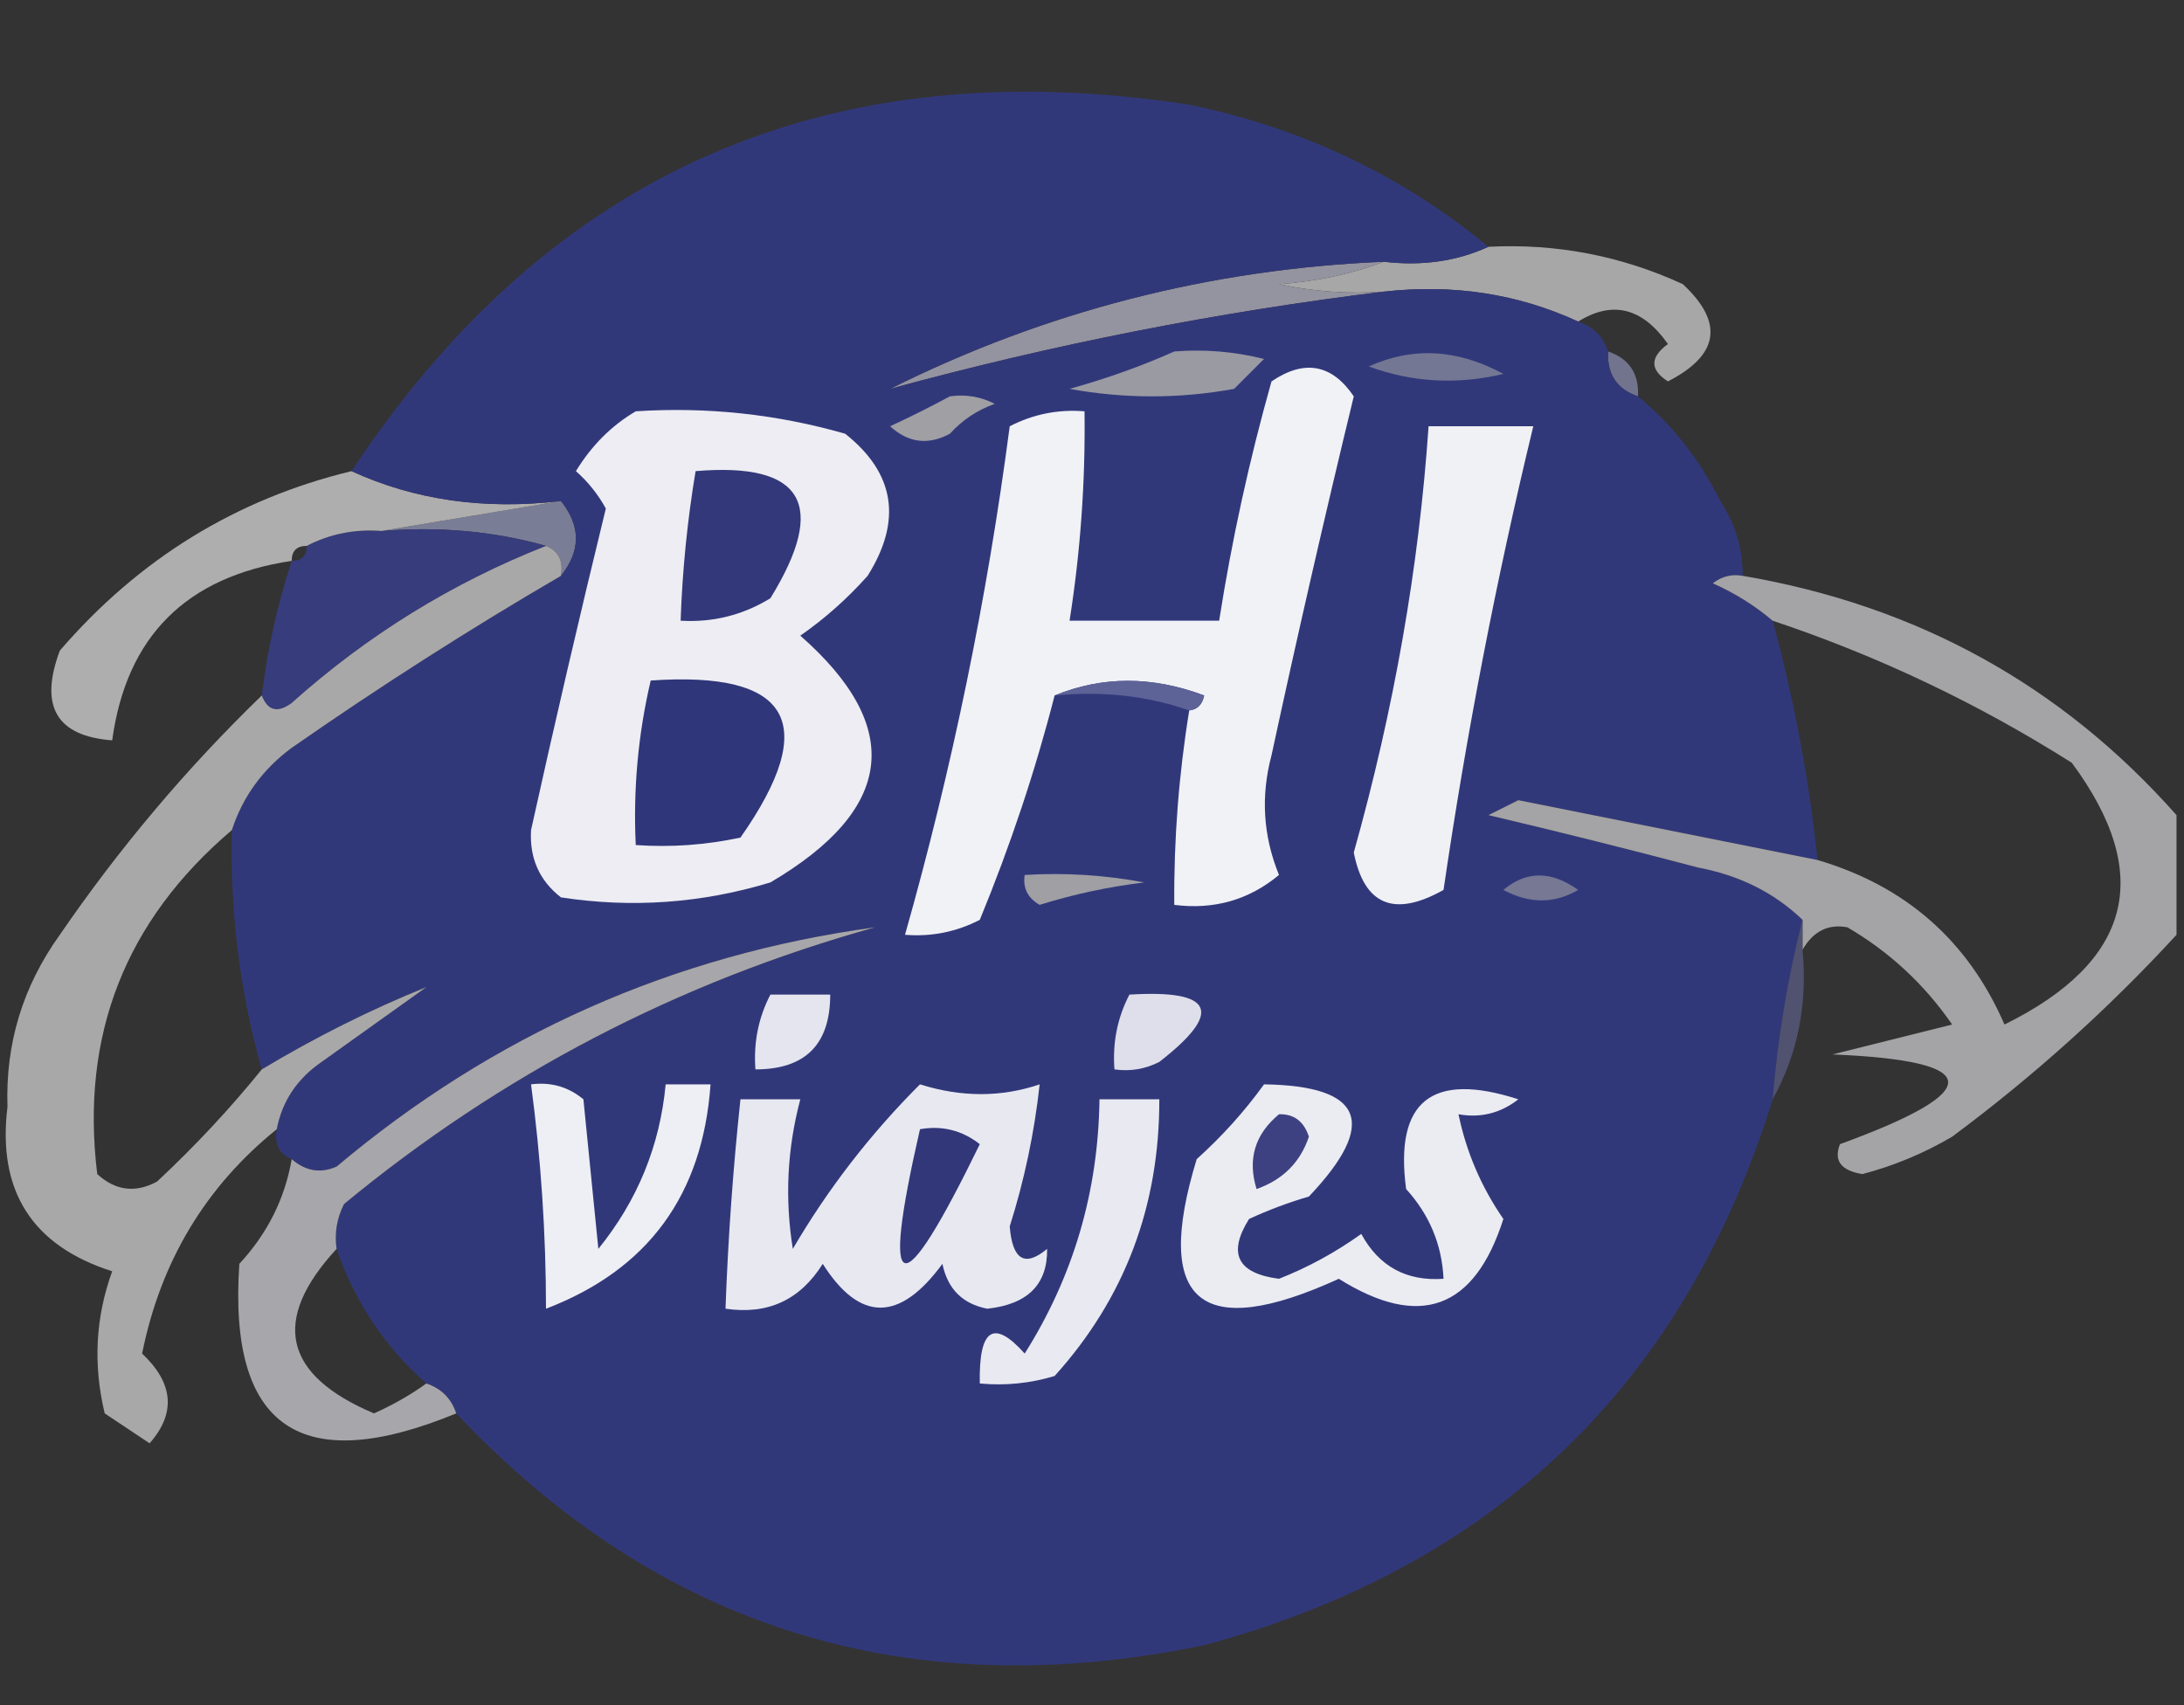 <svg xmlns="http://www.w3.org/2000/svg" version="1.1" width="146px" height="114px" style="shape-rendering:geometricPrecision; text-rendering:geometricPrecision; image-rendering:optimizeQuality; fill-rule:evenodd; clip-rule:evenodd" xmlns:xlink="http://www.w3.org/1999/xlink">
<rect width="100%" height="100%" fill="#333333" stroke="none"/>
<g><path style="opacity:0.954" fill="#aeadad" d="M 99.5,16.5 C 104.046,16.268 108.379,17.102 112.5,19C 115.259,21.574 114.926,23.741 111.5,25.5C 110.289,24.726 110.289,23.893 111.5,23C 109.795,20.572 107.795,20.072 105.5,21.5C 101.473,19.642 97.14,18.975 92.5,19.5C 90.143,19.663 87.81,19.497 85.5,19C 88.036,18.814 90.369,18.314 92.5,17.5C 95.059,17.802 97.393,17.468 99.5,16.5 Z"/></g>
<g><path style="opacity:1" fill="#9493a0" d="M 92.5,17.5 C 90.369,18.314 88.036,18.814 85.5,19C 87.81,19.497 90.143,19.663 92.5,19.5C 81.386,20.86 70.386,23.026 59.5,26C 69.862,20.826 80.862,17.993 92.5,17.5 Z"/></g>
<g><path style="opacity:0.694" fill="#8d90b5" d="M 107.5,23.5 C 108.906,23.973 109.573,24.973 109.5,26.5C 108.094,26.027 107.427,25.027 107.5,23.5 Z"/></g>
<g><path style="opacity:1" fill="#7a7d96" d="M 37.5,33.5 C 38.833,35.167 38.833,36.833 37.5,38.5C 37.672,37.508 37.338,36.842 36.5,36.5C 33.038,35.518 29.371,35.185 25.5,35.5C 29.5,34.833 33.5,34.167 37.5,33.5 Z"/></g>
<g><path style="opacity:1" fill="#363c7c" d="M 25.5,35.5 C 29.371,35.185 33.038,35.518 36.5,36.5C 30.22,38.975 24.553,42.475 19.5,47C 18.563,47.692 17.897,47.525 17.5,46.5C 17.873,43.426 18.539,40.426 19.5,37.5C 20.167,37.5 20.5,37.167 20.5,36.5C 22.042,35.699 23.709,35.366 25.5,35.5 Z"/></g>
<g><path style="opacity:1" fill="#afaeae" d="M 23.5,31.5 C 27.715,33.436 32.381,34.103 37.5,33.5C 33.5,34.167 29.5,34.833 25.5,35.5C 23.709,35.366 22.042,35.699 20.5,36.5C 19.833,36.5 19.5,36.833 19.5,37.5C 12.448,38.552 8.448,42.552 7.5,49.5C 3.775,49.22 2.608,47.22 4,43.5C 9.282,37.369 15.782,33.369 23.5,31.5 Z"/></g>
<g><path style="opacity:1" fill="#31387a" d="M 99.5,16.5 C 97.393,17.468 95.059,17.802 92.5,17.5C 80.862,17.993 69.862,20.826 59.5,26C 70.386,23.026 81.386,20.86 92.5,19.5C 97.14,18.975 101.473,19.642 105.5,21.5C 106.5,21.833 107.167,22.5 107.5,23.5C 107.427,25.027 108.094,26.027 109.5,26.5C 111.796,28.401 113.629,30.734 115,33.5C 116.009,35.025 116.509,36.692 116.5,38.5C 115.761,38.369 115.094,38.536 114.5,39C 115.984,39.662 117.317,40.495 118.5,41.5C 119.93,46.743 120.93,52.076 121.5,57.5C 114.846,56.171 108.18,54.837 101.5,53.5C 100.833,53.833 100.167,54.167 99.5,54.5C 104.18,55.603 108.847,56.77 113.5,58C 116.281,58.522 118.615,59.688 120.5,61.5C 119.518,65.316 118.851,69.316 118.5,73.5C 112.578,92.587 99.911,104.754 80.5,110C 60.755,114.074 44.089,108.908 30.5,94.5C 30.167,93.5 29.5,92.833 28.5,92.5C 25.723,90.049 23.723,87.049 22.5,83.5C 22.351,82.448 22.517,81.448 23,80.5C 33.505,71.83 45.339,65.664 58.5,62C 44.983,63.842 32.983,69.175 22.5,78C 21.423,78.47 20.423,78.303 19.5,77.5C 18.662,77.158 18.328,76.492 18.5,75.5C 18.859,73.629 19.859,72.129 21.5,71C 23.833,69.333 26.167,67.667 28.5,66C 24.789,67.494 21.122,69.328 17.5,71.5C 16.034,66.308 15.367,60.975 15.5,55.5C 16.228,53.265 17.561,51.432 19.5,50C 25.395,45.893 31.395,42.059 37.5,38.5C 38.833,36.833 38.833,35.167 37.5,33.5C 32.381,34.103 27.715,33.436 23.5,31.5C 36.742,11.458 55.409,3.291 79.5,7C 87.058,8.56 93.725,11.727 99.5,16.5 Z"/></g>
<g><path style="opacity:1" fill="#f0f1f5" d="M 95.5,28.5 C 97.833,28.5 100.167,28.5 102.5,28.5C 100.026,38.73 98.026,49.063 96.5,59.5C 93.196,61.355 91.196,60.522 90.5,57C 93.189,47.422 94.855,37.922 95.5,28.5 Z"/></g>
<g><path style="opacity:1" fill="#9f9fa4" d="M 63.5,26.5 C 64.552,26.351 65.552,26.517 66.5,27C 65.328,27.419 64.328,28.085 63.5,29C 62.056,29.78 60.723,29.614 59.5,28.5C 60.949,27.828 62.282,27.161 63.5,26.5 Z"/></g>
<g><path style="opacity:1" fill="#ededf3" d="M 42.5,27.5 C 47.267,27.191 51.934,27.691 56.5,29C 59.825,31.635 60.325,34.802 58,38.5C 56.649,40.019 55.149,41.352 53.5,42.5C 60.461,48.618 59.794,54.118 51.5,59C 46.905,60.393 42.239,60.726 37.5,60C 36.056,58.874 35.39,57.374 35.5,55.5C 37.088,48.314 38.755,41.148 40.5,34C 39.978,33.05 39.311,32.216 38.5,31.5C 39.549,29.784 40.882,28.451 42.5,27.5 Z"/></g>
<g><path style="opacity:1" fill="#2f3679" d="M 43.5,45.5 C 52.865,44.849 54.865,48.349 49.5,56C 47.19,56.497 44.857,56.663 42.5,56.5C 42.323,52.766 42.656,49.099 43.5,45.5 Z"/></g>
<g><path style="opacity:1" fill="#323879" d="M 46.5,31.5 C 53.697,30.892 55.364,33.726 51.5,40C 49.655,41.128 47.655,41.628 45.5,41.5C 45.616,38.14 45.949,34.807 46.5,31.5 Z"/></g>
<g><path style="opacity:1" fill="#f1f2f6" d="M 79.5,47.5 C 80.043,47.44 80.376,47.107 80.5,46.5C 77.02,45.194 73.687,45.194 70.5,46.5C 69.217,51.516 67.55,56.516 65.5,61.5C 63.929,62.309 62.262,62.643 60.5,62.5C 63.654,51.361 65.988,40.027 67.5,28.5C 69.071,27.691 70.738,27.357 72.5,27.5C 72.563,32.203 72.23,36.87 71.5,41.5C 74.833,41.5 78.167,41.5 81.5,41.5C 82.346,36.107 83.512,30.773 85,25.5C 87.2,24.01 89.034,24.343 90.5,26.5C 88.567,34.468 86.734,42.468 85,50.5C 84.272,53.23 84.438,55.897 85.5,58.5C 83.49,60.171 81.157,60.838 78.5,60.5C 78.467,56.131 78.8,51.798 79.5,47.5 Z"/></g>
<g><path style="opacity:1" fill="#5d6397" d="M 70.5,46.5 C 73.687,45.194 77.02,45.194 80.5,46.5C 80.376,47.107 80.043,47.44 79.5,47.5C 76.713,46.523 73.713,46.19 70.5,46.5 Z"/></g>
<g><path style="opacity:1" fill="#747793" d="M 91.5,24.5 C 94.44,23.17 97.44,23.337 100.5,25C 97.408,25.736 94.408,25.569 91.5,24.5 Z"/></g>
<g><path style="opacity:1" fill="#9a9aa3" d="M 78.5,23.5 C 80.527,23.338 82.527,23.505 84.5,24C 83.833,24.667 83.167,25.333 82.5,26C 78.833,26.667 75.167,26.667 71.5,26C 74.004,25.302 76.337,24.469 78.5,23.5 Z"/></g>
<g><path style="opacity:1" fill="#9f9fa4" d="M 68.5,58.5 C 71.187,58.336 73.854,58.503 76.5,59C 74.109,59.287 71.776,59.787 69.5,60.5C 68.703,60.043 68.369,59.376 68.5,58.5 Z"/></g>
<g><path style="opacity:1" fill="#767894" d="M 100.5,59.5 C 102.035,58.212 103.701,58.212 105.5,59.5C 103.905,60.434 102.239,60.434 100.5,59.5 Z"/></g>
<g><path style="opacity:1" fill="#a7a6aa" d="M 22.5,83.5 C 18.107,88.264 18.94,91.931 25,94.5C 26.302,93.915 27.469,93.249 28.5,92.5C 29.5,92.833 30.167,93.5 30.5,94.5C 20.083,98.786 15.25,95.452 16,84.5C 17.879,82.473 19.046,80.14 19.5,77.5C 20.423,78.303 21.423,78.47 22.5,78C 32.983,69.175 44.983,63.842 58.5,62C 45.339,65.664 33.505,71.83 23,80.5C 22.517,81.448 22.351,82.448 22.5,83.5 Z"/></g>
<g><path style="opacity:0.957" fill="#aeadae" d="M 36.5,36.5 C 37.338,36.842 37.672,37.508 37.5,38.5C 31.395,42.059 25.395,45.893 19.5,50C 17.561,51.432 16.228,53.265 15.5,55.5C 8.369,61.561 5.369,69.228 6.5,78.5C 7.723,79.614 9.056,79.781 10.5,79C 13.039,76.63 15.372,74.13 17.5,71.5C 21.122,69.328 24.789,67.494 28.5,66C 26.167,67.667 23.833,69.333 21.5,71C 19.859,72.129 18.859,73.629 18.5,75.5C 13.738,79.345 10.738,84.345 9.5,90.5C 11.607,92.487 11.774,94.487 10,96.5C 9,95.833 8,95.167 7,94.5C 6.216,91.24 6.383,88.073 7.5,85C 2.142,83.289 -0.191,79.622 0.5,74C 0.357,69.781 1.524,65.948 4,62.5C 7.989,56.682 12.489,51.349 17.5,46.5C 17.897,47.525 18.563,47.692 19.5,47C 24.553,42.475 30.22,38.975 36.5,36.5 Z"/></g>
<g><path style="opacity:1" fill="#e4e5ee" d="M 51.5,66.5 C 52.833,66.5 54.167,66.5 55.5,66.5C 55.5,69.833 53.833,71.5 50.5,71.5C 50.366,69.709 50.699,68.042 51.5,66.5 Z"/></g>
<g><path style="opacity:1" fill="#dedfea" d="M 75.5,66.5 C 81.146,66.151 81.813,67.651 77.5,71C 76.552,71.483 75.552,71.65 74.5,71.5C 74.366,69.709 74.699,68.042 75.5,66.5 Z"/></g>
<g><path style="opacity:0.932" fill="#adacae" d="M 116.5,38.5 C 128.153,40.488 137.82,45.821 145.5,54.5C 145.5,57.167 145.5,59.833 145.5,62.5C 140.95,67.451 135.95,71.951 130.5,76C 128.61,77.112 126.61,77.946 124.5,78.5C 123.068,78.267 122.568,77.6 123,76.5C 132.806,72.922 132.639,70.922 122.5,70.5C 125.167,69.833 127.833,69.167 130.5,68.5C 128.644,65.81 126.311,63.644 123.5,62C 122.212,61.761 121.212,62.261 120.5,63.5C 120.5,62.833 120.5,62.167 120.5,61.5C 118.615,59.688 116.281,58.522 113.5,58C 108.847,56.77 104.18,55.603 99.5,54.5C 100.167,54.167 100.833,53.833 101.5,53.5C 108.18,54.837 114.846,56.171 121.5,57.5C 127.404,59.24 131.571,62.907 134,68.5C 142.521,64.293 144.021,58.46 138.5,51C 132.206,47.019 125.539,43.853 118.5,41.5C 117.317,40.495 115.984,39.662 114.5,39C 115.094,38.536 115.761,38.369 116.5,38.5 Z"/></g>
<g><path style="opacity:0.58" fill="#666a9c" d="M 120.5,61.5 C 120.5,62.167 120.5,62.833 120.5,63.5C 120.841,67.159 120.175,70.493 118.5,73.5C 118.851,69.316 119.518,65.316 120.5,61.5 Z"/></g>
<g><path style="opacity:1" fill="#eeeff4" d="M 35.5,72.5 C 36.822,72.33 37.989,72.663 39,73.5C 39.333,76.833 39.667,80.167 40,83.5C 42.616,80.271 44.116,76.604 44.5,72.5C 45.5,72.5 46.5,72.5 47.5,72.5C 46.98,79.896 43.313,84.896 36.5,87.5C 36.497,82.472 36.164,77.472 35.5,72.5 Z"/></g>
<g><path style="opacity:1" fill="#e9eaf1" d="M 73.5,73.5 C 74.833,73.5 76.167,73.5 77.5,73.5C 77.514,80.647 75.181,86.814 70.5,92C 68.866,92.493 67.199,92.66 65.5,92.5C 65.426,88.839 66.426,88.172 68.5,90.5C 71.753,85.341 73.42,79.674 73.5,73.5 Z"/></g>
<g><path style="opacity:1" fill="#e8e9f0" d="M 61.5,72.5 C 64.272,73.371 66.938,73.371 69.5,72.5C 69.15,75.722 68.483,78.888 67.5,82C 67.68,84.241 68.513,84.741 70,83.5C 70.033,85.877 68.7,87.21 66,87.5C 64.347,87.18 63.347,86.18 63,84.5C 60.142,88.405 57.475,88.405 55,84.5C 53.491,86.919 51.325,87.919 48.5,87.5C 48.669,82.819 49.002,78.152 49.5,73.5C 50.833,73.5 52.167,73.5 53.5,73.5C 52.624,76.799 52.457,80.132 53,83.5C 55.344,79.491 58.177,75.824 61.5,72.5 Z"/></g>
<g><path style="opacity:1" fill="#ebecf2" d="M 84.5,72.5 C 91.155,72.597 92.155,75.097 87.5,80C 86.128,80.402 84.795,80.902 83.5,81.5C 82.052,83.808 82.718,85.141 85.5,85.5C 87.437,84.74 89.27,83.74 91,82.5C 92.186,84.677 94.019,85.677 96.5,85.5C 96.392,83.217 95.559,81.217 94,79.5C 93.214,73.627 95.714,71.627 101.5,73.5C 100.311,74.429 98.978,74.762 97.5,74.5C 98.023,77.028 99.023,79.361 100.5,81.5C 98.569,87.554 94.902,88.888 89.5,85.5C 80.241,89.734 77.074,87.067 80,77.5C 81.707,75.963 83.207,74.296 84.5,72.5 Z"/></g>
<g><path style="opacity:1" fill="#3e4181" d="M 85.5,74.5 C 86.497,74.47 87.164,74.97 87.5,76C 86.924,77.714 85.757,78.881 84,79.5C 83.387,77.505 83.887,75.838 85.5,74.5 Z"/></g>
<g><path style="opacity:1" fill="#32377a" d="M 61.5,75.5 C 62.978,75.238 64.311,75.571 65.5,76.5C 60.172,87.439 58.838,87.105 61.5,75.5 Z"/></g>
</svg>
